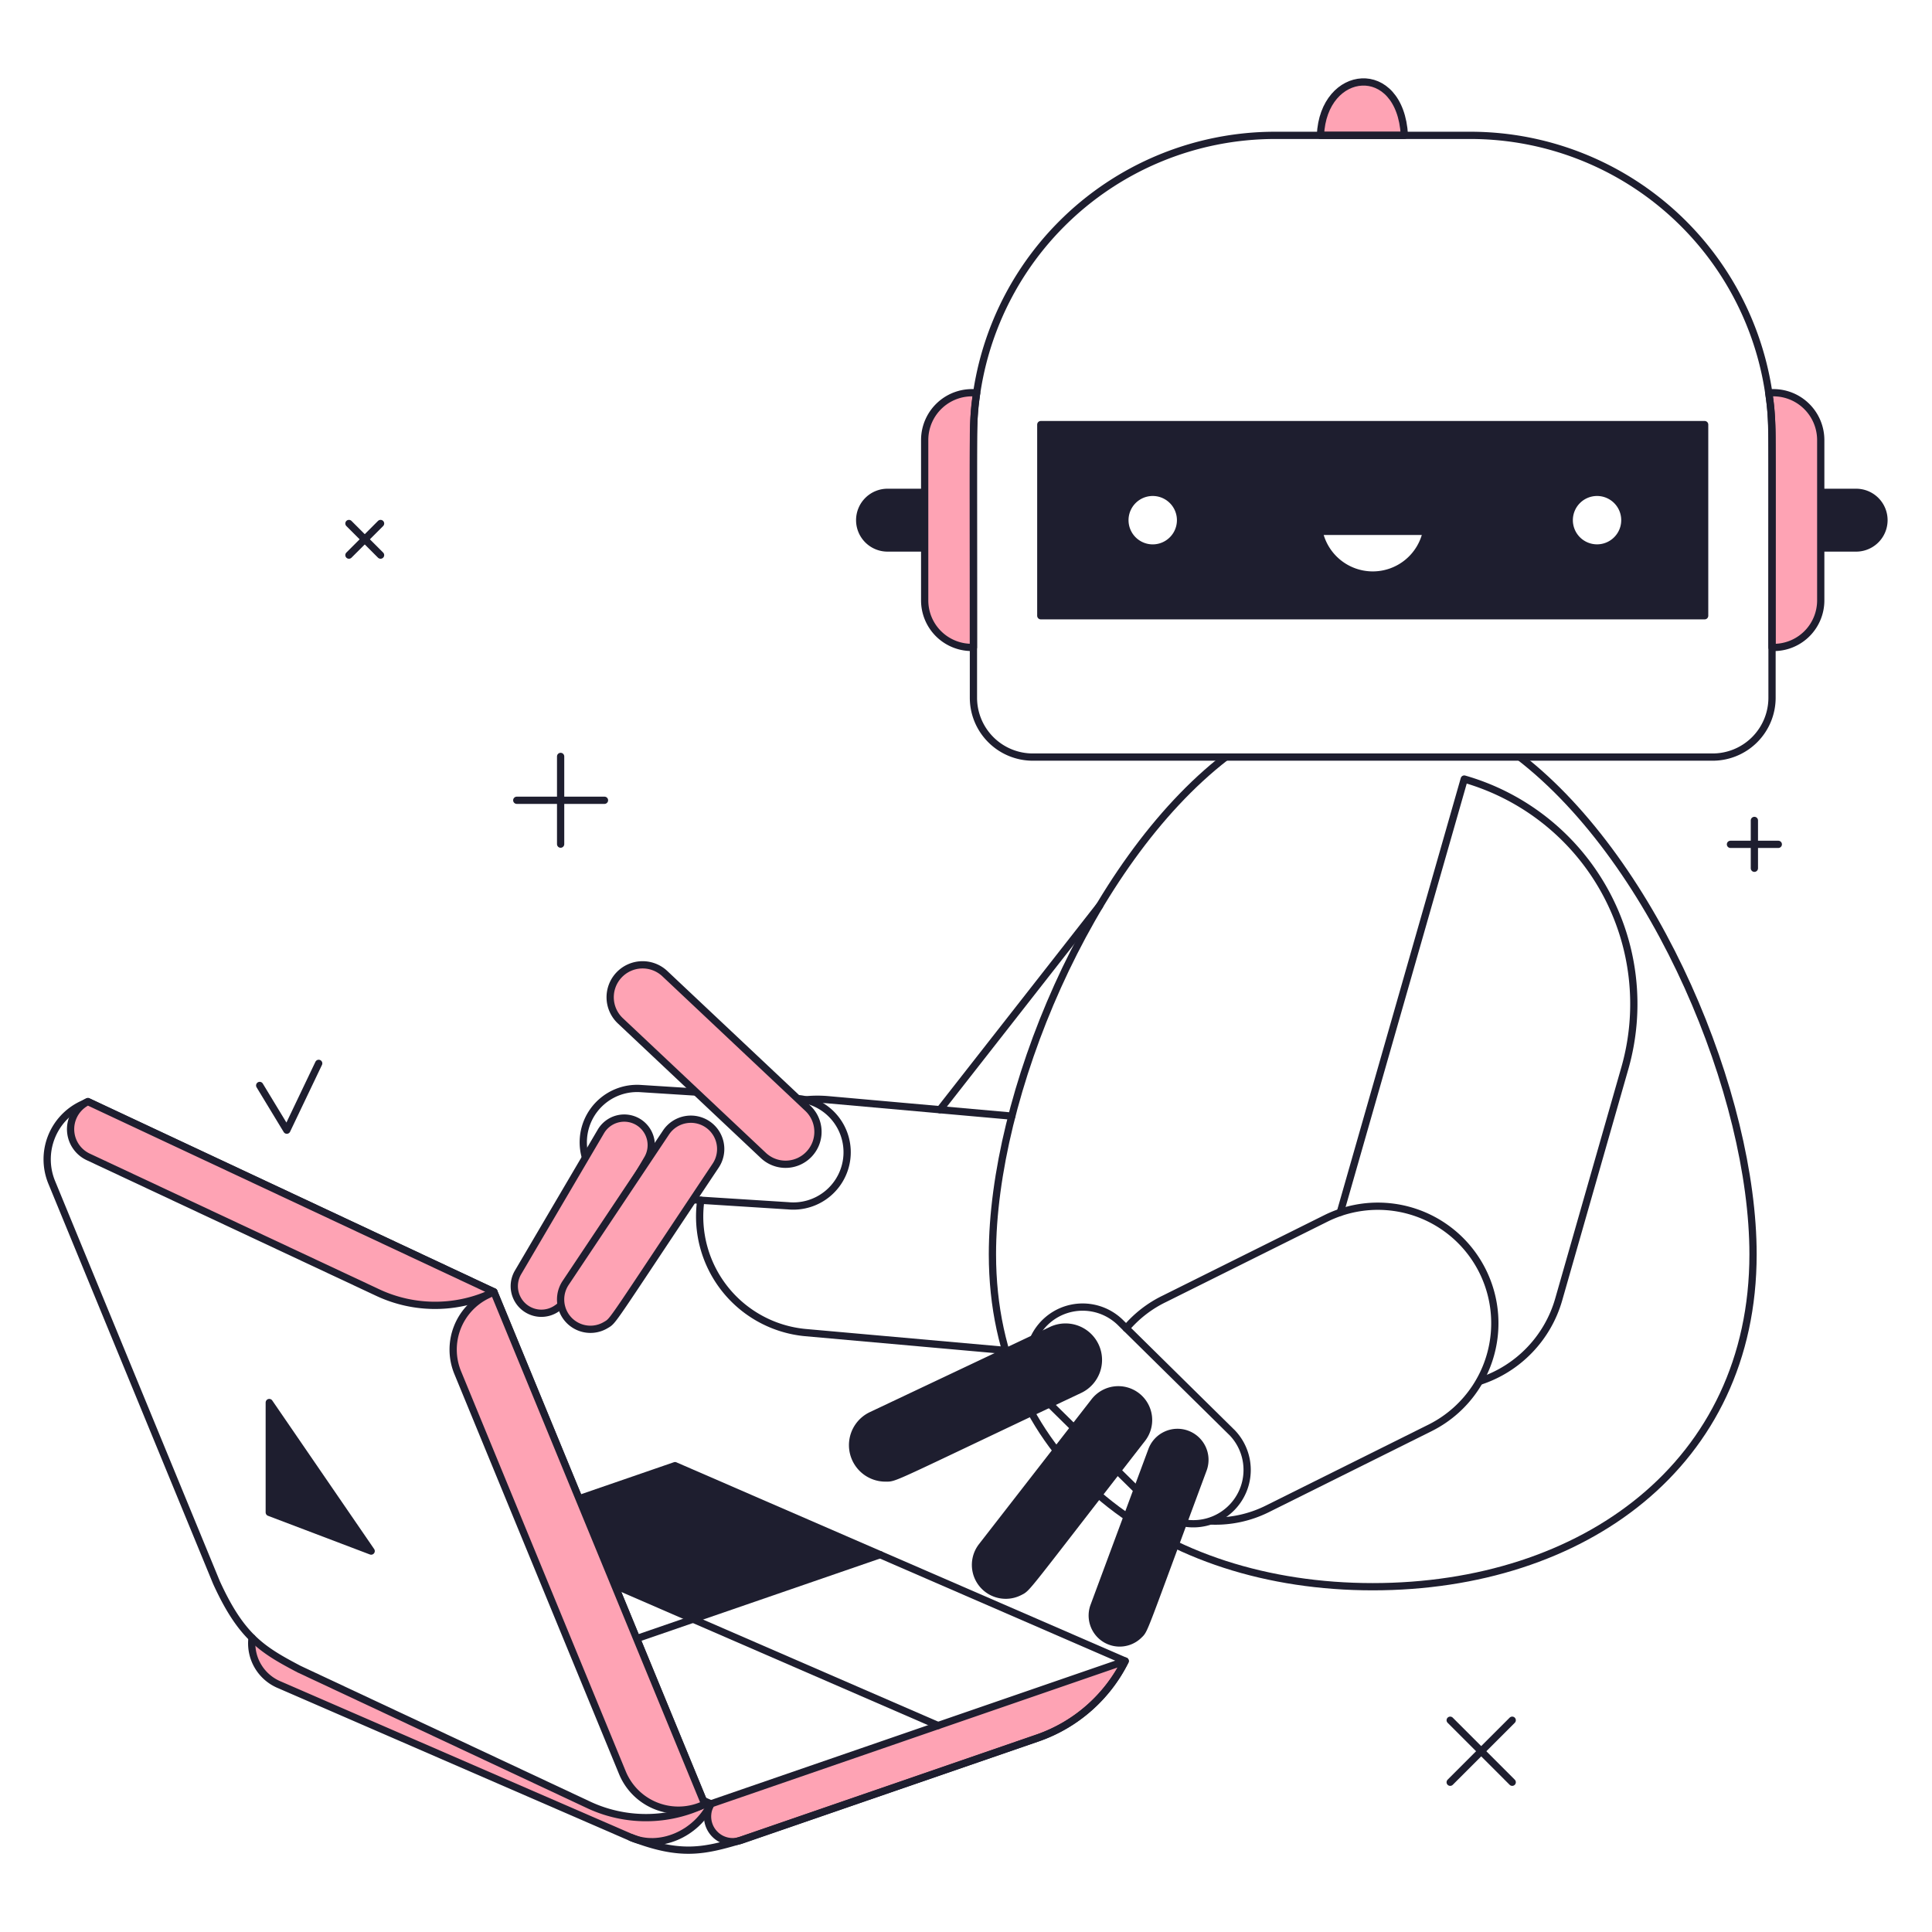 <?xml version="1.0" encoding="UTF-8"?> <svg xmlns="http://www.w3.org/2000/svg" fill="none" viewBox="0.125 0.125 199.75 199.75" stroke-width="0.75"><g id="robot-on-laptop-computer--science-technology-ai-ml-robot-on-laptop-computer"><g id="robot"><path id="vector" stroke="#1e1e2f" stroke-linecap="round" stroke-linejoin="round" d="m113.813 93.77-16.511 21.087"></path><path id="vector_2" stroke="#1e1e2f" stroke-linecap="round" stroke-linejoin="round" d="M72.58 124.217a12.055 12.055 0 0 0 10.8 13.683l20.714 1.846"></path><path id="vector_3" stroke="#1e1e2f" stroke-linecap="round" stroke-linejoin="round" d="m104.735 115.52-18.993-1.693a12.497 12.497 0 0 0-2.4.018"></path><path id="vector_4" stroke="#1e1e2f" stroke-linecap="round" stroke-linejoin="round" d="M82.335 113.686 66.3 112.667a5.568 5.568 0 0 0-5.858 5.189 5.566 5.566 0 0 0 5.123 5.916l16.035 1.019a5.572 5.572 0 0 0 4.145-1.294 5.56 5.56 0 0 0 1.657-6.072 5.561 5.561 0 0 0-5.068-3.734l.001-.005Z"></path><path id="vector_5" fill="#fea3b4" d="M66.079 116.108a2.8 2.8 0 0 0-3.827.993l-8.58 14.6a2.802 2.802 0 0 0 2.199 4.193c.63.051 1.26-.113 1.785-.466.737-.5.238.12 9.416-15.491a2.8 2.8 0 0 0-.993-3.829Z"></path><path id="vector_6" stroke="#1e1e2f" stroke-linecap="round" stroke-linejoin="round" d="M66.079 116.108a2.8 2.8 0 0 0-3.827.993l-8.58 14.6a2.802 2.802 0 0 0 2.199 4.193c.63.051 1.26-.113 1.785-.466.737-.5.238.12 9.416-15.491a2.8 2.8 0 0 0-.993-3.829Z"></path><path id="vector_7" fill="#fea3b4" d="M73.266 116.358a3.089 3.089 0 0 0-4.28.854l-10.378 15.549a3.085 3.085 0 0 0 4.156 4.358c.845-.507.245.164 11.355-16.481a3.087 3.087 0 0 0-.853-4.28Z"></path><path id="vector_8" stroke="#1e1e2f" stroke-linecap="round" stroke-linejoin="round" d="M73.266 116.358a3.089 3.089 0 0 0-4.28.854l-10.378 15.549a3.085 3.085 0 0 0 4.156 4.358c.845-.507.245.164 11.355-16.481a3.087 3.087 0 0 0-.853-4.28Z"></path><path id="vector_9" fill="#fea3b4" d="m83.641 114.706-14.782-13.919a3.353 3.353 0 0 0-5.647 2.541c.026.888.405 1.73 1.052 2.339l14.782 13.919a3.347 3.347 0 0 0 3.673.617 3.366 3.366 0 0 0 1.758-1.868 3.35 3.35 0 0 0-.836-3.629Z"></path><path id="vector_10" stroke="#1e1e2f" stroke-linecap="round" stroke-linejoin="round" d="m83.641 114.706-14.782-13.919a3.353 3.353 0 0 0-5.647 2.541c.026.888.405 1.73 1.052 2.339l14.782 13.919a3.347 3.347 0 0 0 3.673.617 3.366 3.366 0 0 0 1.758-1.868 3.35 3.35 0 0 0-.836-3.629Z"></path><path id="vector_11" stroke="#1e1e2f" stroke-linecap="round" stroke-linejoin="round" d="M126.846 78.4c-14.166 10.967-24.114 35.083-24.114 51.408 0 21.716 17.6 34.368 39.32 34.368s39.32-12.652 39.32-34.368c0-16.325-9.949-40.44-24.114-51.408"></path><path id="vector_12" fill="#fea3b4" d="M145.327 14.12c-.433-7.745-8.386-6.972-8.683 0h8.683Z"></path><path id="vector_13" stroke="#1e1e2f" stroke-linecap="round" stroke-linejoin="round" d="M145.327 14.12c-.433-7.745-8.386-6.972-8.683 0h8.683Z"></path><path id="vector_14" fill="#1e1e2f" d="M95.729 51.03h-3.75a2.877 2.877 0 1 0 0 5.751h3.75V51.03Z"></path><path id="vector_15" stroke="#1e1e2f" stroke-linecap="round" stroke-linejoin="round" d="M95.729 51.03h-3.75a2.877 2.877 0 1 0 0 5.751h3.75V51.03Z"></path><path id="vector_16" fill="#fea3b4" d="M101.1 40.752a4.892 4.892 0 0 0-5.372 4.856V62.2a4.859 4.859 0 0 0 5.04 4.858c.001-23.858-.11-23.288.332-26.306Z"></path><path id="vector_17" stroke="#1e1e2f" stroke-linecap="round" stroke-linejoin="round" d="M101.1 40.752a4.892 4.892 0 0 0-5.372 4.856V62.2a4.859 4.859 0 0 0 5.04 4.858c.001-23.858-.11-23.288.332-26.306Z"></path><path id="vector_18" fill="#1e1e2f" d="M192.125 51.03h-3.75v5.751h3.75a2.877 2.877 0 0 0 0-5.751Z"></path><path id="vector_19" stroke="#1e1e2f" stroke-linecap="round" stroke-linejoin="round" d="M192.125 51.03h-3.75v5.751h3.75a2.877 2.877 0 0 0 0-5.751Z"></path><path id="vector_20" fill="#fea3b4" d="M183 40.752c.438 2.987.332 2.381.332 26.31a4.86 4.86 0 0 0 5.04-4.858v-16.6a4.899 4.899 0 0 0-1.614-3.613A4.887 4.887 0 0 0 183 40.752Z"></path><path id="vector_21" stroke="#1e1e2f" stroke-linecap="round" stroke-linejoin="round" d="M183 40.752c.438 2.987.332 2.381.332 26.31a4.86 4.86 0 0 0 5.04-4.858v-16.6a4.899 4.899 0 0 0-1.614-3.613A4.887 4.887 0 0 0 183 40.752Z"></path><path id="vector_22" stroke="#1e1e2f" stroke-linecap="round" stroke-linejoin="round" d="M152.14 14.12h-20.177a31.2 31.2 0 0 0-31.194 31.2v26.94a6.133 6.133 0 0 0 1.799 4.342 6.136 6.136 0 0 0 4.342 1.798h70.284a6.139 6.139 0 0 0 6.141-6.14V45.314A31.198 31.198 0 0 0 152.14 14.12Z"></path><path id="vector_23" fill="#1e1e2f" d="M107.734 44.024v19.764h68.635V44.024h-68.635Zm11.572 12.757a2.876 2.876 0 1 1 0-5.751 2.876 2.876 0 0 1 0 5.751Zm22.746 2.8a5.67 5.67 0 0 1-5.554-4.517h11.108a5.673 5.673 0 0 1-5.554 4.514v.003Zm23.193-2.8a2.875 2.875 0 1 1-.002-5.75 2.875 2.875 0 0 1 .002 5.75Z"></path><path id="vector_24" stroke="#1e1e2f" stroke-linecap="round" stroke-linejoin="round" d="M176.369 44.024h-68.635v19.764h68.635V44.024Z"></path><path id="vector_25" stroke="#1e1e2f" stroke-linecap="round" stroke-linejoin="round" d="M119.306 51.03a2.876 2.876 0 1 0 0 5.753 2.876 2.876 0 0 0 0-5.753Z"></path><path id="vector_26" stroke="#1e1e2f" stroke-linecap="round" stroke-linejoin="round" d="M165.245 51.03a2.875 2.875 0 1 0-.002 5.75 2.875 2.875 0 0 0 .002-5.75Z"></path><path id="vector_27" stroke="#1e1e2f" stroke-linecap="round" stroke-linejoin="round" d="M136.5 55.061a5.677 5.677 0 0 0 5.554 4.517 5.67 5.67 0 0 0 5.554-4.517H136.5Z"></path><path id="vector_28" stroke="#1e1e2f" stroke-linecap="round" stroke-linejoin="round" d="M153.129 142.931a12.517 12.517 0 0 0 8.156-8.47l6.83-23.882a24.189 24.189 0 0 0-16.6-29.907L138.7 125.466"></path><path id="vector_29" stroke="#1e1e2f" stroke-linecap="round" stroke-linejoin="round" d="M125.437 157.387a12.025 12.025 0 0 0 5.633-1.217l16.965-8.444a12.094 12.094 0 0 0-10.779-21.653l-16.77 8.348a12.053 12.053 0 0 0-3.919 3.033"></path><path id="vector_30" stroke="#1e1e2f" stroke-linecap="round" stroke-linejoin="round" d="m127.465 148.2-11.439-11.278a5.577 5.577 0 0 0-3.956-1.657 5.554 5.554 0 0 0-3.959 1.647 5.561 5.561 0 0 0-1.16 6.115c.29.676.712 1.288 1.241 1.8l11.439 11.273a5.565 5.565 0 0 0 7.834-7.905v.005Z"></path><path id="vector_31" fill="#1e1e2f" d="M113.365 139.276a3.401 3.401 0 0 0-4.527-1.62l-18.619 8.807a3.402 3.402 0 0 0-.67 5.73 3.4 3.4 0 0 0 2.126.744c1.086 0 .164.28 20.07-9.134a3.4 3.4 0 0 0 1.62-4.527Z"></path><path id="vector_32" stroke="#1e1e2f" stroke-linecap="round" stroke-linejoin="round" d="M113.365 139.276a3.401 3.401 0 0 0-4.527-1.62l-18.619 8.807a3.402 3.402 0 0 0-.67 5.73 3.4 3.4 0 0 0 2.126.744c1.086 0 .164.28 20.07-9.134a3.4 3.4 0 0 0 1.62-4.527Z"></path><path id="vector_33" fill="#1e1e2f" d="M117.668 144.474a3.13 3.13 0 0 0-4.393.552L101.641 160a3.13 3.13 0 0 0 3.887 4.713c.891-.451.251.164 12.691-15.847a3.133 3.133 0 0 0-.551-4.392Z"></path><path id="vector_34" stroke="#1e1e2f" stroke-linecap="round" stroke-linejoin="round" d="M117.668 144.474a3.13 3.13 0 0 0-4.393.552L101.641 160a3.13 3.13 0 0 0 3.887 4.713c.891-.451.251.164 12.691-15.847a3.133 3.133 0 0 0-.551-4.392Z"></path><path id="vector_35" fill="#1e1e2f" d="M122.854 148.4a2.823 2.823 0 0 0-2.169.081 2.83 2.83 0 0 0-1.476 1.59l-5.979 16.1a2.84 2.84 0 0 0 1.113 3.365 2.84 2.84 0 0 0 3.527-.351c.648-.633.265.062 6.655-17.142a2.837 2.837 0 0 0-1.671-3.643Z"></path><path id="vector_36" stroke="#1e1e2f" stroke-linecap="round" stroke-linejoin="round" d="M122.854 148.4a2.823 2.823 0 0 0-2.169.081 2.83 2.83 0 0 0-1.476 1.59l-5.979 16.1a2.84 2.84 0 0 0 1.113 3.365 2.84 2.84 0 0 0 3.527-.351c.648-.633.265.062 6.655-17.142a2.837 2.837 0 0 0-1.671-3.643Z"></path></g><g id="computer"><path id="vector_37" fill="#fea3b4" d="M73.636 186.622a2.6 2.6 0 0 0 3.275 3.7l30.537-10.522a15.953 15.953 0 0 0 9.01-7.939l-42.822 14.761Z"></path><path id="vector_38" stroke="#1e1e2f" stroke-linecap="round" stroke-linejoin="round" d="M73.636 186.622a2.6 2.6 0 0 0 3.275 3.7l30.537-10.522a15.953 15.953 0 0 0 9.01-7.939l-42.822 14.761Z"></path><path id="vector_39" fill="#fea3b4" d="m72.833 186.273.158.385a13.964 13.964 0 0 1-12.008.072L31.049 172.7a19.168 19.168 0 0 1-4.864-3.239 4.638 4.638 0 0 0 2.835 4.857L65.365 190.1c2.93 1.272 6.716-.318 8.271-3.475l-.803-.352Z"></path><path id="vector_40" stroke="#1e1e2f" stroke-linecap="round" stroke-linejoin="round" d="M26.185 169.462a4.635 4.635 0 0 0 2.835 4.857L65.365 190.1c5.155 1.992 7.533 1.427 11.546.229l30.537-10.529a15.953 15.953 0 0 0 9.01-7.939l-46.543-20.2-9.923 3.42"></path><path id="vector_41" stroke="#1e1e2f" stroke-linecap="round" stroke-linejoin="round" d="M65.365 190.1c2.93 1.272 6.716-.318 8.271-3.475l-.8-.349"></path><path id="vector_42" fill="#1e1e2f" d="m63.669 164.011 8.108 3.519 19.347-6.667-21.209-9.207-9.923 3.42 3.677 8.935Z"></path><g id="group"><path id="vector_43" stroke="#1e1e2f" stroke-linecap="round" stroke-linejoin="round" d="m91.124 160.863-25.178 8.679"></path><path id="vector_44" stroke="#1e1e2f" stroke-linecap="round" stroke-linejoin="round" d="m63.669 164.011 33.444 14.518"></path></g><path id="vector_45" stroke="#1e1e2f" stroke-linecap="round" stroke-linejoin="round" d="M51.19 133.693 9.214 114.021l-.674.326a6.265 6.265 0 0 0-3.067 8.024L22.5 163.73c2.576 5.652 4.74 6.966 8.552 8.971l29.931 14.029a13.97 13.97 0 0 0 12.008-.072L51.19 133.693Z"></path><path id="vector_46" fill="#fea3b4" d="M9.214 114.021a3.162 3.162 0 0 0-1.29 4.556 3.17 3.17 0 0 0 1.324 1.16l29.933 14.028a13.966 13.966 0 0 0 12.009-.072L9.214 114.021Z"></path><path id="vector_47" stroke="#1e1e2f" stroke-linecap="round" stroke-linejoin="round" d="M9.214 114.021a3.162 3.162 0 0 0-1.29 4.556 3.17 3.17 0 0 0 1.324 1.16l29.933 14.028a13.966 13.966 0 0 0 12.009-.072L9.214 114.021Z"></path><path id="vector_48" fill="#fea3b4" d="m51.19 133.693-.674.326a6.264 6.264 0 0 0-3.067 8.025L64.473 183.4a6.26 6.26 0 0 0 6.059 3.874 6.269 6.269 0 0 0 2.459-.618L51.19 133.693Z"></path><path id="vector_49" stroke="#1e1e2f" stroke-linecap="round" stroke-linejoin="round" d="m51.19 133.693-.674.326a6.264 6.264 0 0 0-3.067 8.025L64.473 183.4a6.26 6.26 0 0 0 6.059 3.874 6.269 6.269 0 0 0 2.459-.618L51.19 133.693Z"></path><path id="vector_50" fill="#1e1e2f" d="M27.965 145.133v11.36l10.535 3.999-10.535-15.359Z"></path><path id="vector_51" stroke="#1e1e2f" stroke-linecap="round" stroke-linejoin="round" d="M27.965 145.133v11.36l10.535 3.999-10.535-15.359Z"></path></g><g id="elements"><g id="group_2"><path id="vector_52" stroke="#1e1e2f" stroke-linecap="round" stroke-linejoin="round" d="M53.554 82.866h9.068"></path><path id="vector_53" stroke="#1e1e2f" stroke-linecap="round" stroke-linejoin="round" d="M58.088 87.4v-9.068"></path></g><g id="group_3"><path id="vector_54" stroke="#1e1e2f" stroke-linecap="round" stroke-linejoin="round" d="m150.061 177.98 6.412 6.412"></path><path id="vector_55" stroke="#1e1e2f" stroke-linecap="round" stroke-linejoin="round" d="m150.061 184.392 6.412-6.412"></path></g><g id="group_4"><path id="vector_56" stroke="#1e1e2f" stroke-linecap="round" stroke-linejoin="round" d="m36.202 54.249 3.27 3.27"></path><path id="vector_57" stroke="#1e1e2f" stroke-linecap="round" stroke-linejoin="round" d="m36.202 57.519 3.27-3.27"></path></g><path id="vector_58" stroke="#1e1e2f" stroke-linecap="round" stroke-linejoin="round" d="m26.975 112.35 2.803 4.624 3.297-6.908"></path><g id="group_5"><path id="vector_59" stroke="#1e1e2f" stroke-linecap="round" stroke-linejoin="round" d="M179.038 87.422h4.946"></path><path id="vector_60" stroke="#1e1e2f" stroke-linecap="round" stroke-linejoin="round" d="M181.511 89.895v-4.946"></path></g></g></g></svg> 